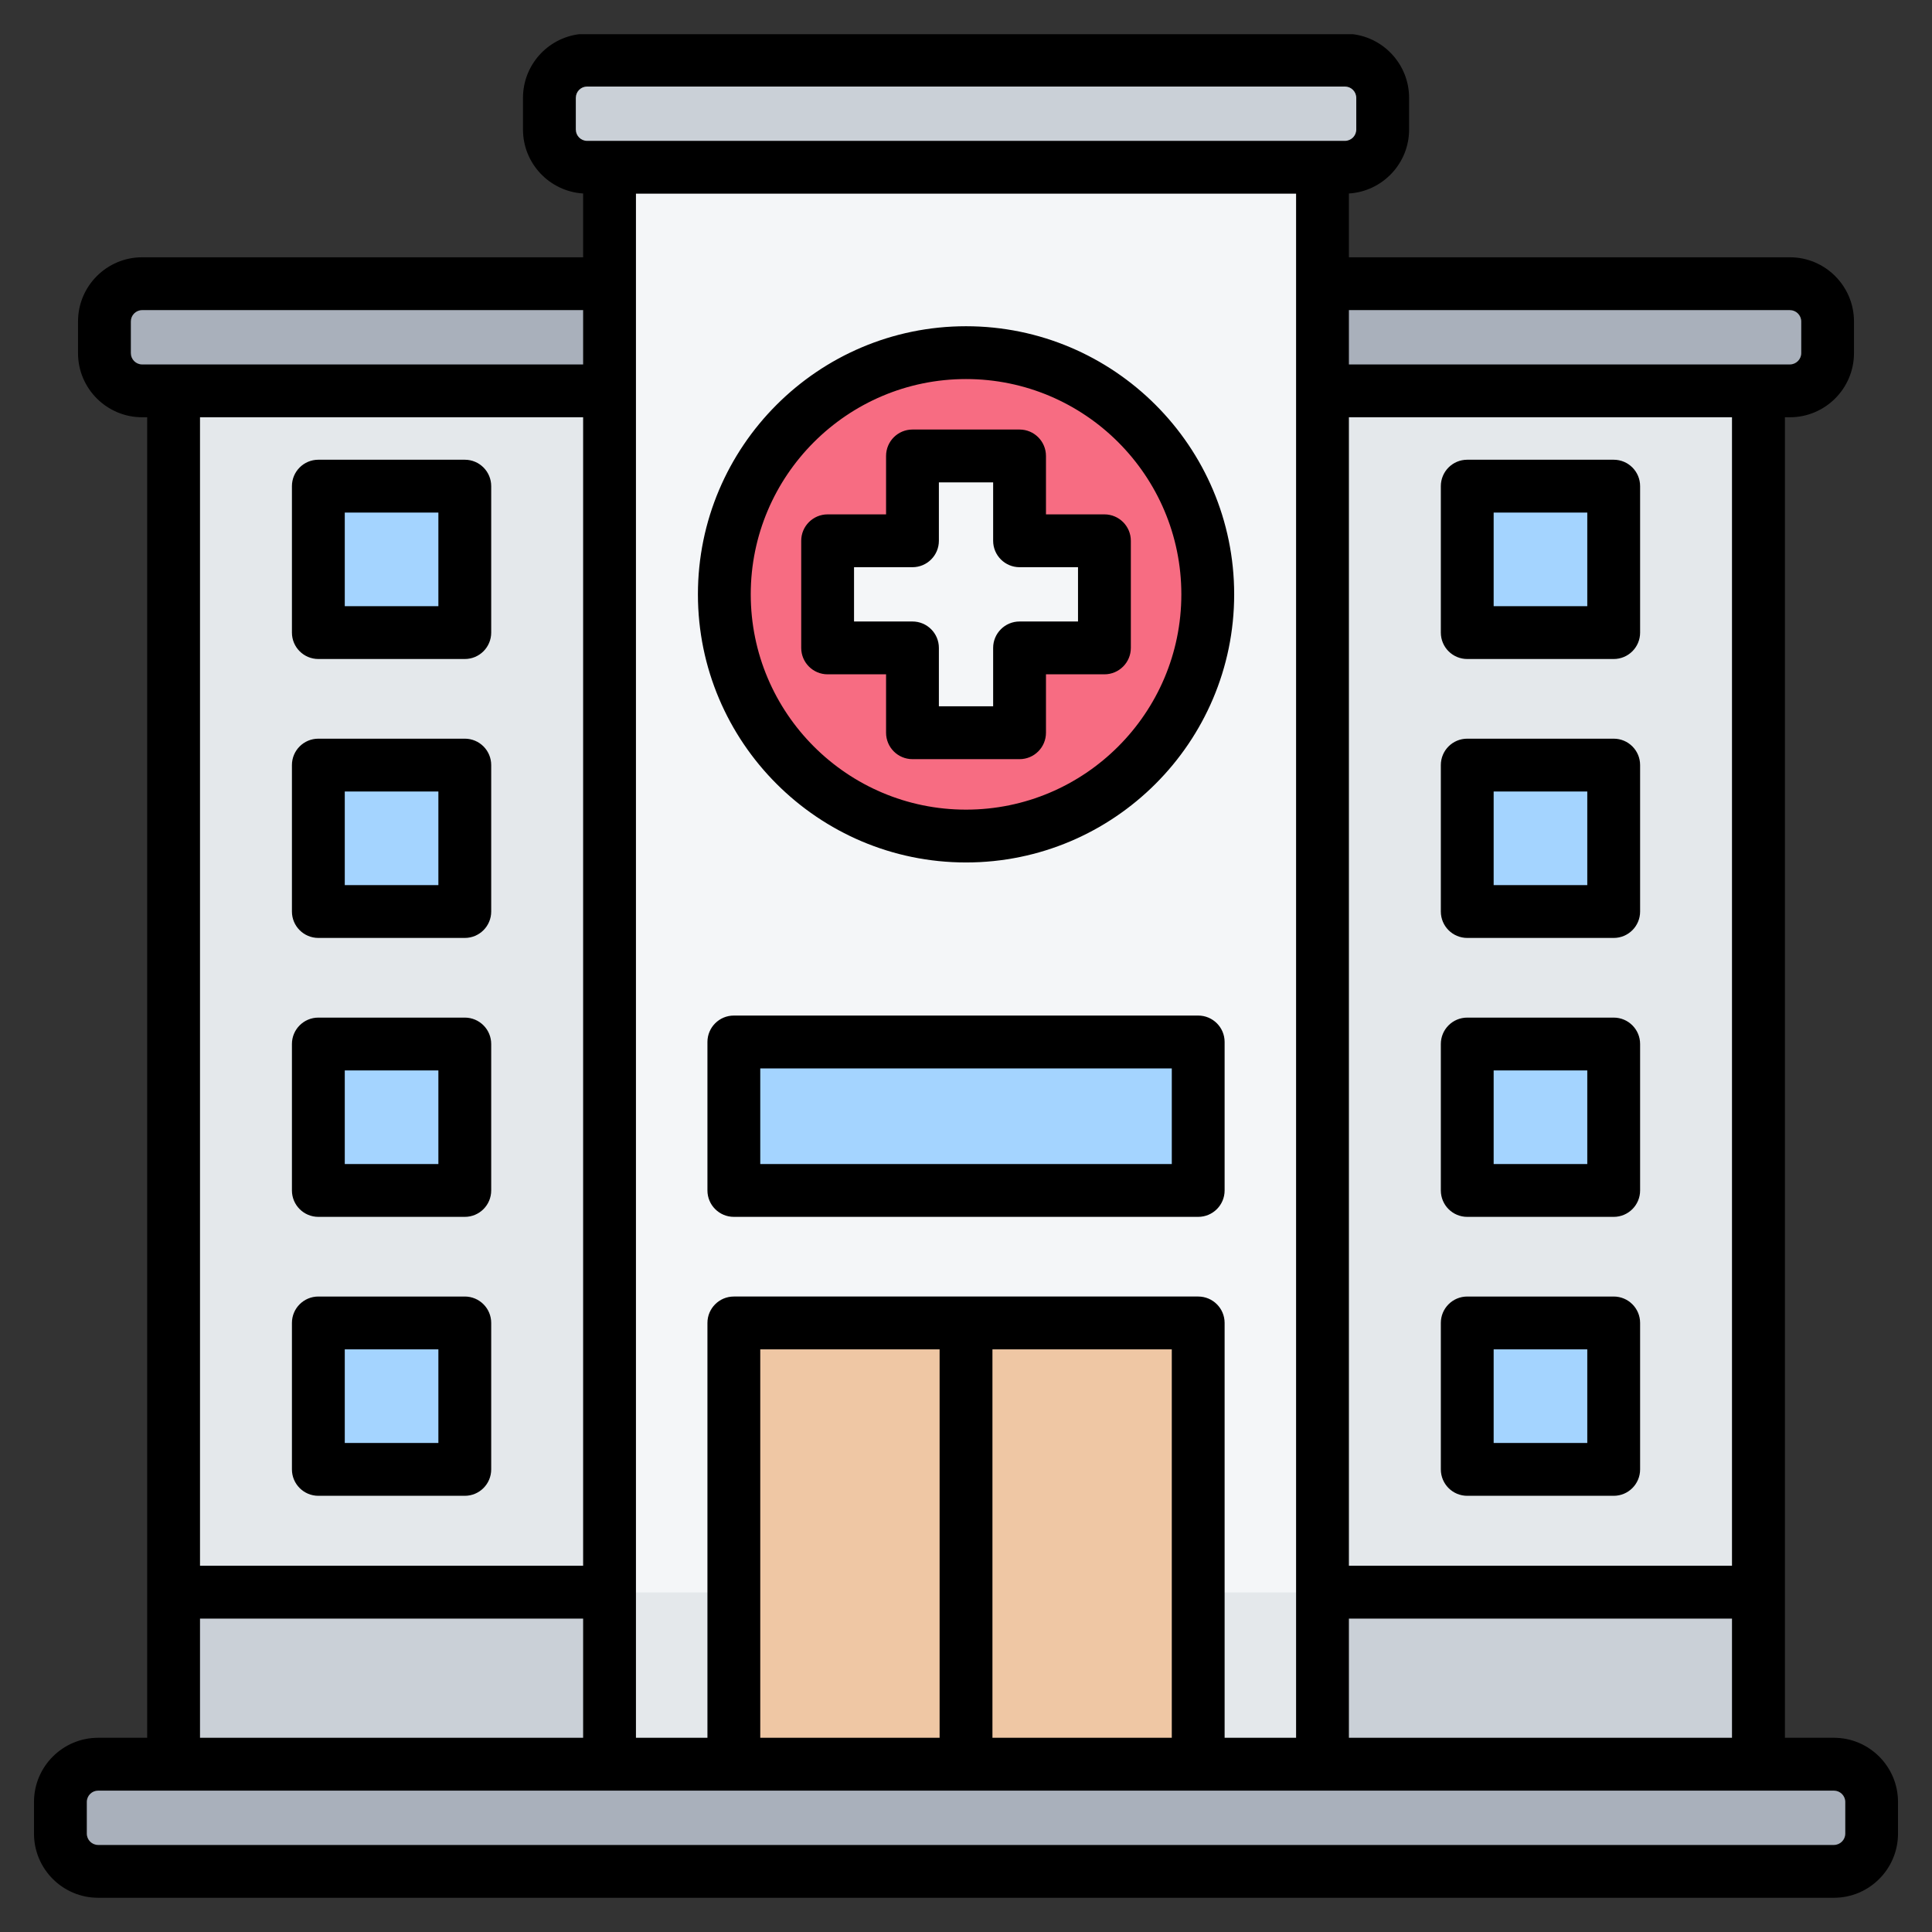 <svg xmlns="http://www.w3.org/2000/svg" id="Layer_1" height="512" viewBox="0 0 512 512" width="512"><rect x="0" y="0" width="512" height="512" fill="#333333" stroke="none"/><g clip-rule="evenodd" fill-rule="evenodd"><g><path d="m350.47 90.472h115.53v395.528h-115.53l-10-237.565zm-304.47 0h115.53l10 157.962-10 237.566h-115.53z" fill="#e4e8eb"></path><g fill="#a4d4ff"><path d="m393.829 128.903h28.811c2.754 0 5 2.246 5 5v28.811c0 2.754-2.246 5-5 5h-28.811c-2.754 0-5-2.246-5-5v-28.811c.001-2.754 2.247-5 5-5z"></path><path d="m393.829 202.822h28.811c2.754 0 5 2.246 5 5v28.811c0 2.754-2.246 5-5 5h-28.811c-2.754 0-5-2.246-5-5v-28.811c.001-2.754 2.247-5 5-5z"></path><path d="m393.829 276.742h28.811c2.754 0 5 2.246 5 5v28.811c0 2.754-2.246 5-5 5h-28.811c-2.754 0-5-2.246-5-5v-28.811c.001-2.755 2.247-5 5-5z"></path><path d="m393.829 350.661h28.811c2.754 0 5 2.246 5 5v28.811c0 2.754-2.246 5-5 5h-28.811c-2.754 0-5-2.246-5-5v-28.811c.001-2.754 2.247-5 5-5z"></path><path d="m89.36 128.903h28.811c2.754 0 5 2.246 5 5v28.811c0 2.754-2.246 5-5 5h-28.811c-2.754 0-5-2.246-5-5v-28.811c0-2.754 2.246-5 5-5z"></path><path d="m89.36 202.822h28.811c2.754 0 5 2.246 5 5v28.811c0 2.754-2.246 5-5 5h-28.811c-2.754 0-5-2.246-5-5v-28.811c0-2.754 2.246-5 5-5z"></path><path d="m89.36 276.742h28.811c2.754 0 5 2.246 5 5v28.811c0 2.754-2.246 5-5 5h-28.811c-2.754 0-5-2.246-5-5v-28.811c0-2.755 2.246-5 5-5z"></path><path d="m89.36 350.661h28.811c2.754 0 5 2.246 5 5v28.811c0 2.754-2.246 5-5 5h-28.811c-2.754 0-5-2.246-5-5v-28.811c0-2.754 2.246-5 5-5z"></path></g><path d="m37.668 75.253h436.664c5.508 0 10 4.492 10 10v8.399c0 5.508-4.492 10-10 10h-436.664c-5.508 0-10-4.492-10-10v-8.399c0-5.508 4.492-10 10-10z" fill="#a9b0bb"></path><path d="m161.53 26h94.47 94.47v460h-188.94z" fill="#f4f6f8"></path><path d="m161.53 422.011h188.94v55.59h-188.94z" fill="#e4e8eb"></path><path d="m199.473 350.661h113.053c2.754 0 5 2.246 5 5v115.339c0 2.754-2.246 5-5 5h-113.053c-2.754 0-5-2.246-5-5v-115.339c.001-2.754 2.246-5 5-5z" fill="#efc7a4"></path><path d="m199.473 276.204h113.053c2.754 0 5 2.246 5 5v29.348c0 2.754-2.246 5-5 5h-113.053c-2.754 0-5-2.246-5-5v-29.348c.001-2.754 2.246-5 5-5z" fill="#a4d4ff"></path><ellipse cx="256" cy="157.577" fill="#f76c82" rx="64.055" ry="64.054" transform="matrix(.987 -.16 .16 .987 -21.935 43.041)"></ellipse><path d="m241.807 120.902h28.386v22.482h22.483v28.387h-22.483v22.482h-28.386v-22.482h-22.482v-28.387h22.482z" fill="#f4f6f8"></path><path d="m155.584 16h200.831c5.508 0 10 4.492 10 10v8.399c0 5.507-4.492 10-10 10h-200.831c-5.507 0-10-4.492-10-10v-8.399c.001-5.508 4.493-10 10-10z" fill="#cad0d7"></path><path d="m46 422.011h115.53v55.59h-115.53z" fill="#cad0d7"></path><path d="m350.47 422.011h115.53v55.59h-115.53z" fill="#cad0d7"></path><path d="m26 467.601h460c5.508 0 10 4.492 10 10v8.399c0 5.508-4.492 10-10 10h-460c-5.508 0-10-4.492-10-10v-8.399c0-5.508 4.492-10 10-10z" fill="#a9b0bb"></path></g><path d="m489.017 485.931c0 1.656-1.365 3.002-3.012 3.002h-460.001c-1.647 0-2.998-1.346-2.998-3.002v-8.4c0-1.652 1.351-2.997 2.998-2.997h460.002c1.647 0 3.012 1.346 3.012 2.997v8.4zm-130.435-476.863h-205.154c-8.354 1.063-14.831 8.218-14.831 16.864v8.395c0 9.02 7.058 16.399 15.938 16.949v16.907h-116.857c-9.383 0-17.001 7.628-17.001 17.001v8.399c0 9.373 7.618 16.996 17.001 16.996h1.327v349.95h-13.001c-9.369 0-16.997 7.627-16.997 17.001v8.4c0 9.373 7.628 17.001 16.997 17.001h460.002c9.364 0 16.987-7.628 16.987-17.001v-8.4c0-9.373-7.623-17.001-16.987-17.001h-12.987v-349.95h1.318c9.364 0 16.987-7.623 16.987-16.996v-8.399c0-9.373-7.623-17.001-16.987-17.001h-116.863v-16.906c8.884-.55 15.952-7.929 15.952-16.949v-8.395c0-8.647-6.489-15.802-14.844-16.865zm-305.578 419.874h101.531v31.588h-101.531zm101.531-318.361v304.362h-101.531v-304.362zm-119.859-16.997v-8.399c0-1.656 1.341-3.002 3.002-3.002h116.857v14.399h-116.857c-1.661 0-3.002-1.346-3.002-2.998zm117.92-59.256v-8.395c0-1.656 1.341-3.002 2.988-3.002h200.841c1.651 0 3.002 1.346 3.002 3.002v8.395c0 1.656-1.35 3.002-3.002 3.002h-200.841c-1.647 0-2.988-1.346-2.988-3.002zm321.74 47.855c1.647 0 3.012 1.346 3.012 3.002v8.399c0 1.652-1.365 2.997-3.012 2.997h-116.862v-14.398zm-15.34 332.76h-101.522v-304.362h101.522zm-141.457-71.35h-123.064c-3.859 0-6.997 3.134-6.997 6.997v109.94h-18.945v-409.201h174.942v409.201h-18.94v-109.94c.001-3.863-3.138-6.997-6.996-6.997zm-54.532 13.999h47.53v102.938h-47.53zm-61.53 102.938v-102.938h47.526v102.938zm155.997 0v-31.588h101.522v31.588zm-131.147-310.216h15.49c3.859 0 6.997-3.134 6.997-6.997v-15.486h14.38v15.486c0 3.863 3.143 6.997 7.002 6.997h15.49v14.389h-15.49c-3.859 0-7.002 3.134-7.002 6.997v15.481h-14.38v-15.481c0-3.863-3.138-6.997-6.997-6.997h-15.49zm8.489 28.388h-15.49c-3.859 0-6.997-3.134-6.997-7.002v-28.384c0-3.868 3.138-7.002 6.997-7.002h15.49v-15.481c0-3.868 3.129-7.002 7.002-7.002h28.379c3.868 0 6.997 3.134 6.997 7.002v15.481h15.491c3.863 0 7.001 3.134 7.001 7.002v28.384c0 3.868-3.138 7.002-7.001 7.002h-15.491v15.481c0 3.868-3.129 7.002-6.997 7.002h-28.379c-3.873 0-7.002-3.134-7.002-7.002zm21.189-78.248c31.461 0 57.064 25.593 57.064 57.054s-25.603 57.055-57.064 57.055-57.049-25.593-57.049-57.055c-.001-31.46 25.588-57.054 57.049-57.054zm0 128.108c-39.178 0-71.048-31.875-71.048-71.053s31.87-71.053 71.048-71.053c39.183 0 71.063 31.875 71.063 71.053s-31.88 71.053-71.063 71.053zm54.532 79.919h-109.06v-25.344h109.06zm13.999-32.346v39.348c0 3.863-3.139 6.997-6.997 6.997h-123.064c-3.859 0-6.997-3.134-6.997-6.997v-39.348c0-3.868 3.138-7.002 6.997-7.002h123.064c3.858 0 6.997 3.134 6.997 7.002zm-233.168 81.457h24.807v24.808h-24.807zm-7.002 38.811c-3.868 0-7.002-3.134-7.002-7.002v-38.811c0-3.863 3.134-6.997 7.002-6.997h38.811c3.868 0 6.997 3.134 6.997 6.997v38.811c0 3.868-3.129 7.002-6.997 7.002zm7.002-112.73h24.807v24.808h-24.807zm-7.002 38.807c-3.868 0-7.002-3.134-7.002-6.997v-38.811c0-3.863 3.134-6.997 7.002-6.997h38.811c3.868 0 6.997 3.134 6.997 6.997v38.811c0 3.863-3.129 6.997-6.997 6.997zm7.002-112.726h24.807v24.807h-24.807zm-7.002 38.807c-3.868 0-7.002-3.134-7.002-6.997v-38.811c0-3.868 3.134-6.997 7.002-6.997h38.811c3.868 0 6.997 3.129 6.997 6.997v38.811c0 3.863-3.129 6.997-6.997 6.997zm7.002-112.726h24.807v24.807h-24.807zm-7.002 38.807c-3.868 0-7.002-3.134-7.002-6.997v-38.811c0-3.868 3.134-7.002 7.002-7.002h38.811c3.868 0 6.997 3.134 6.997 7.002v38.811c0 3.863-3.129 6.997-6.997 6.997zm311.468 182.95h24.812v24.808h-24.812zm-6.997 38.811c-3.873 0-7.002-3.134-7.002-7.002v-38.811c0-3.863 3.129-6.997 7.002-6.997h38.811c3.868 0 6.997 3.134 6.997 6.997v38.811c0 3.868-3.129 7.002-6.997 7.002zm6.997-112.73h24.812v24.808h-24.812zm-6.997 38.807c-3.873 0-7.002-3.134-7.002-6.997v-38.811c0-3.863 3.129-6.997 7.002-6.997h38.811c3.868 0 6.997 3.134 6.997 6.997v38.811c0 3.863-3.129 6.997-6.997 6.997zm6.997-112.726h24.812v24.807h-24.812zm-6.997 38.807c-3.873 0-7.002-3.134-7.002-6.997v-38.811c0-3.868 3.129-6.997 7.002-6.997h38.811c3.868 0 6.997 3.129 6.997 6.997v38.811c0 3.863-3.129 6.997-6.997 6.997zm6.997-112.726h24.812v24.807h-24.812zm-6.997 38.807c-3.873 0-7.002-3.134-7.002-6.997v-38.811c0-3.868 3.129-7.002 7.002-7.002h38.811c3.868 0 6.997 3.134 6.997 7.002v38.811c0 3.863-3.129 6.997-6.997 6.997z"></path></g></svg>